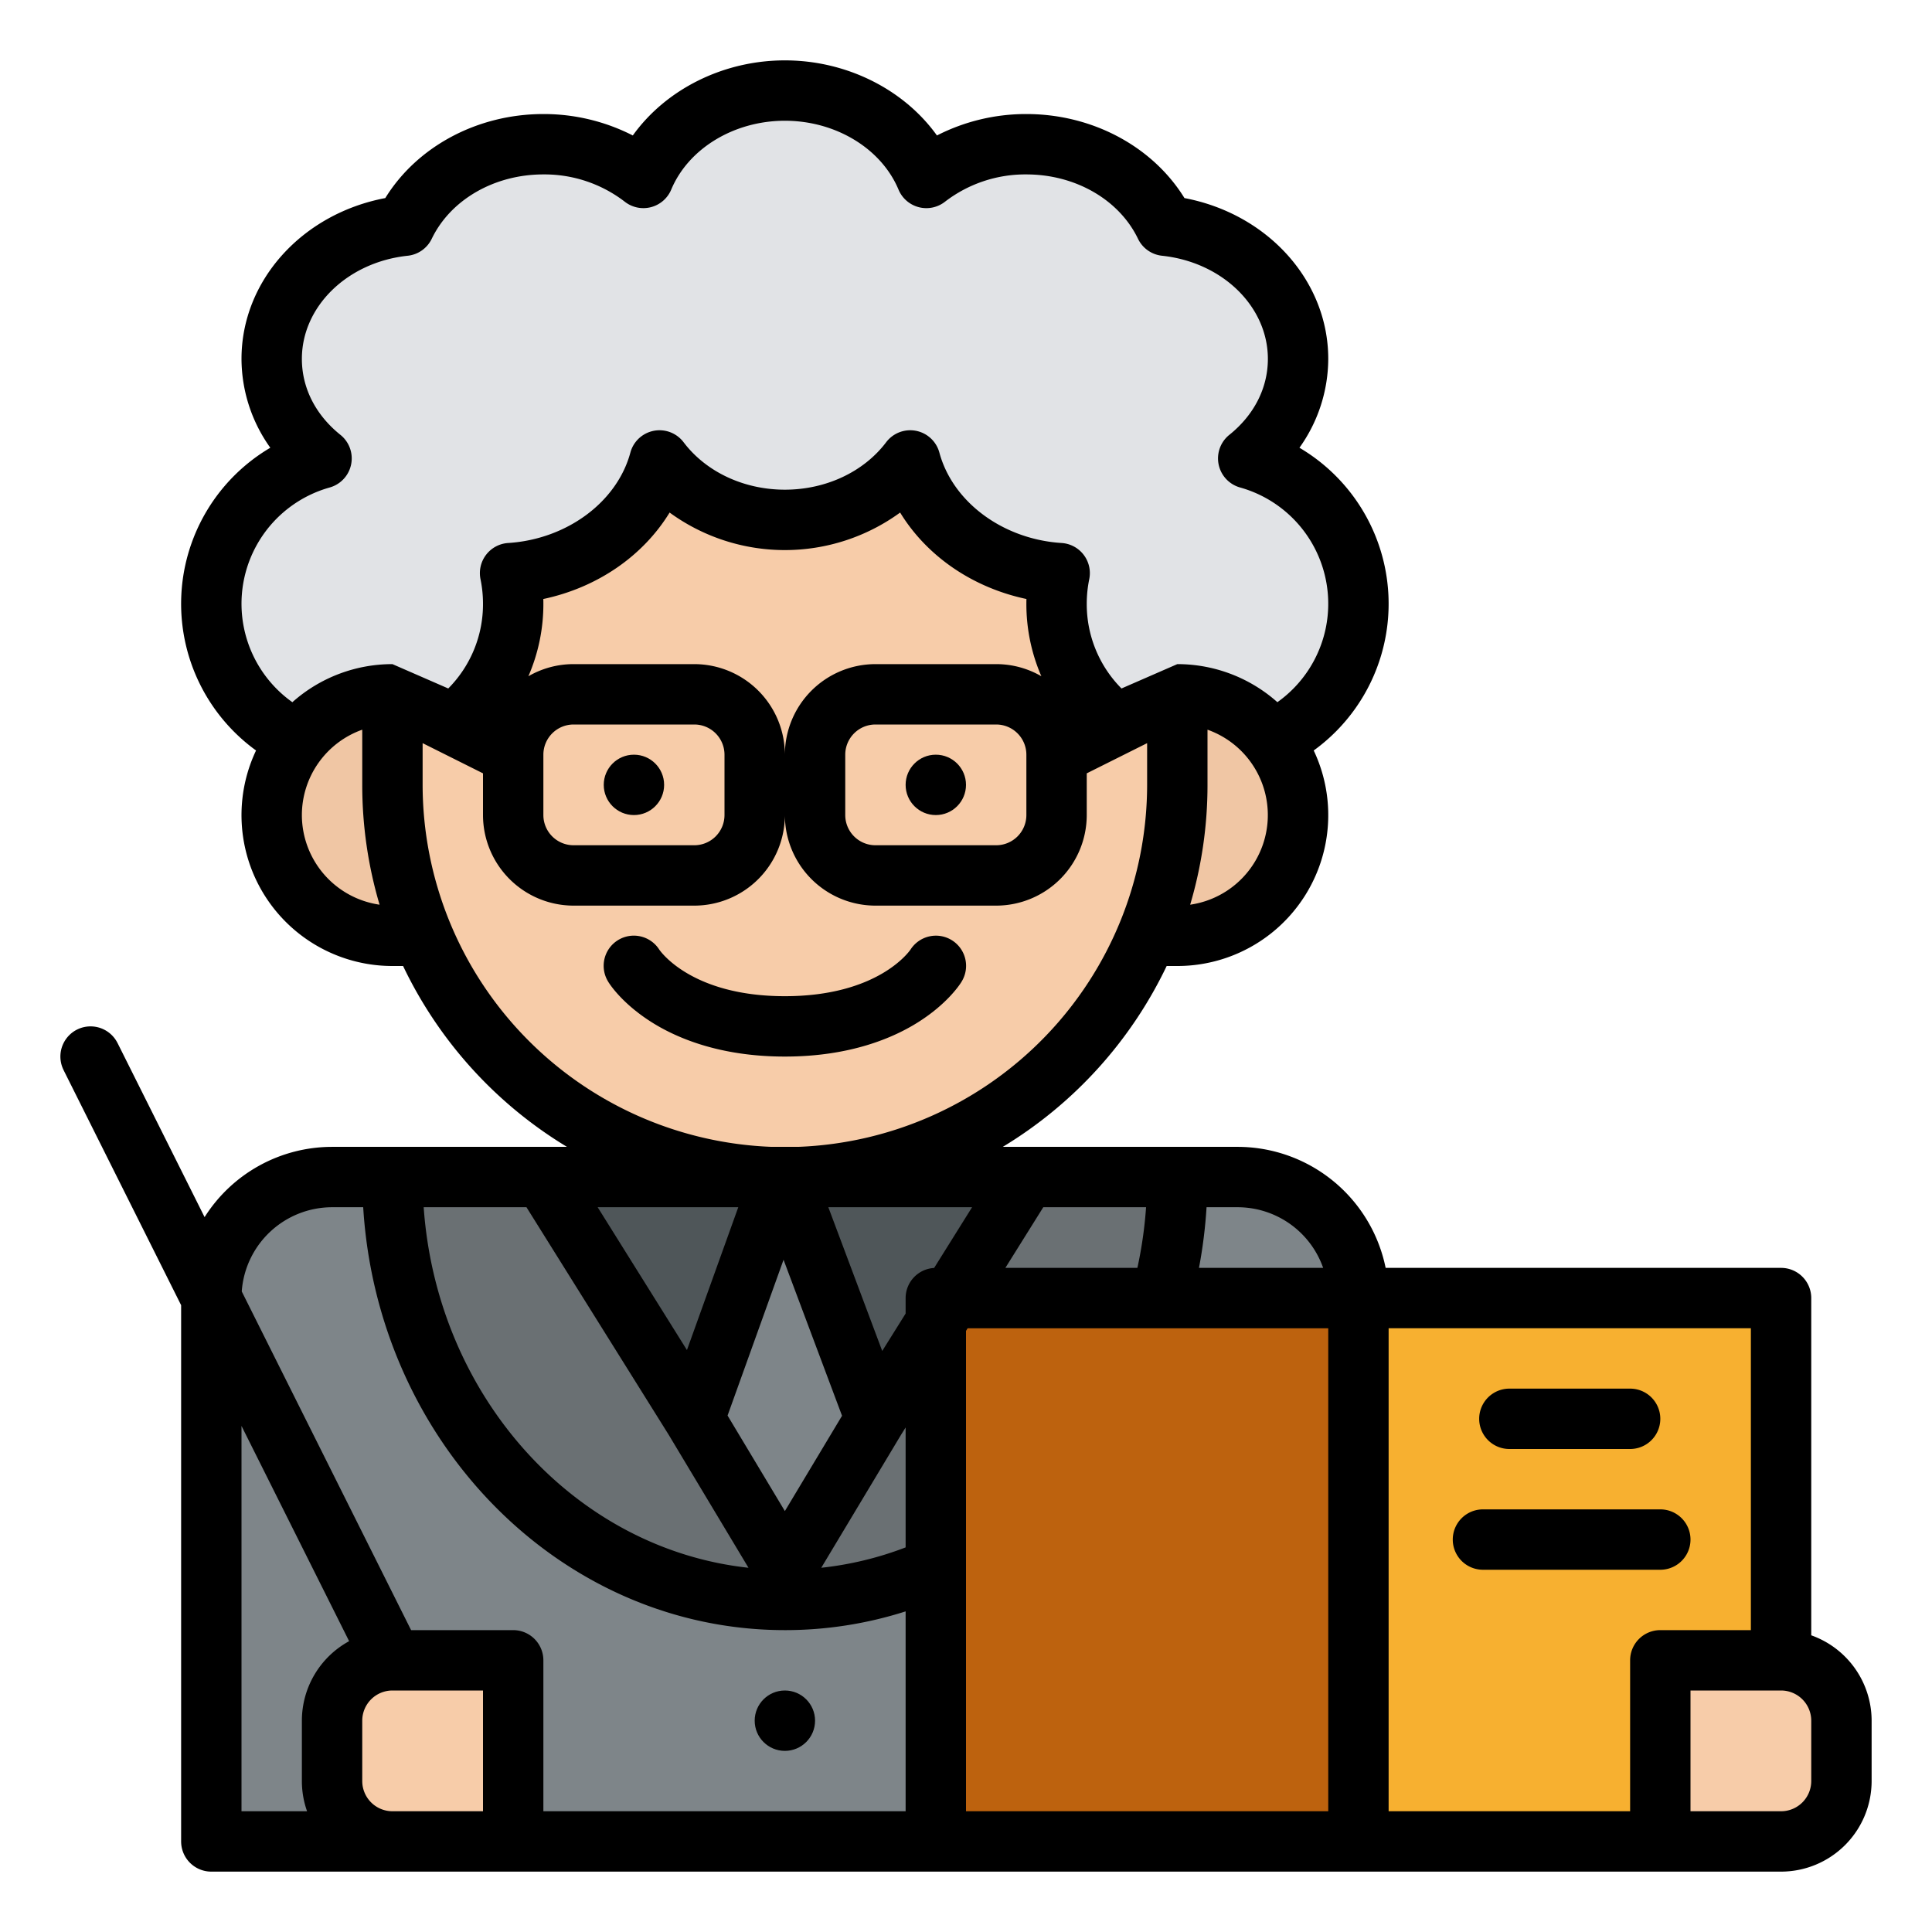 <?xml version="1.0" encoding="UTF-8"?> <svg xmlns="http://www.w3.org/2000/svg" id="Filled" height="512" viewBox="0 0 512 512" width="512"> <path d="m360 343.93v144.07h-304v-144.07a32 32 0 0 1 32-32h240a32 32 0 0 1 32 32z" fill="#7e8589"></path> <path d="m312 311.93v.07c0 61.86-46.559 112-104 112s-104-50.14-104-112v-.07z" fill="#6a7073"></path> <path d="m208 312-24 64-40-64z" fill="#4f5659"></path> <path d="m208 312 24 56 40-56z" fill="#4f5659"></path> <path d="m104 440h16a16 16 0 0 1 16 16v32a0 0 0 0 1 0 0h-48a0 0 0 0 1 0 0v-32a16 16 0 0 1 16-16z" fill="#f7cca9" transform="matrix(0 -1 1 0 -352 576)"></path> <circle cx="312" cy="216" fill="#f0c6a4" r="32"></circle> <circle cx="104" cy="216" fill="#f0c6a4" r="32"></circle> <rect fill="#f7cca9" height="240" rx="104" width="208" x="104" y="72"></rect> <path d="m360 344h112v144h-112z" fill="#f7b030"></path> <path d="m456 440h16a16 16 0 0 1 16 16v32a0 0 0 0 1 0 0h-48a0 0 0 0 1 0 0v-32a16 16 0 0 1 16-16z" fill="#f7cca9" transform="matrix(0 1 -1 0 928 0)"></path> <rect fill="none" height="32" rx="8" width="48" x="224" y="192"></rect> <rect fill="none" height="32" rx="8" width="48" x="144" y="192"></rect> <path d="m360 160a39.994 39.994 0 0 1 -22.89 36.16 32.018 32.018 0 0 0 -43.65-6.25 40.064 40.064 0 0 1 -12.64-38.02c-19.33-1.23-35.21-13.56-39.6-29.86-7.18 9.5-19.38 15.75-33.22 15.75s-26.04-6.25-33.22-15.75c-4.39 16.3-20.27 28.63-39.6 29.86a40.064 40.064 0 0 1 -12.64 38.02 32.018 32.018 0 0 0 -43.65 6.25 40 40 0 0 1 6.32-74.68c-8.1-6.5-13.21-15.9-13.21-26.37 0-18.19 15.38-33.18 35.2-35.29 6.11-12.7 20.28-21.6 36.8-21.6a42.747 42.747 0 0 1 26.5 8.94c5.67-13.53 20.31-23.16 37.5-23.16s31.83 9.63 37.5 23.16a42.747 42.747 0 0 1 26.5-8.94c16.52 0 30.69 8.9 36.8 21.6 19.82 2.11 35.2 17.1 35.2 35.29 0 10.47-5.11 19.87-13.21 26.37a40.011 40.011 0 0 1 29.21 38.52z" fill="#e1e3e6"></path> <path d="m248 344h112v144h-112z" fill="#bd620e"></path> <path d="m184 376 24-64 24 64-24 48z" fill="#7e8589"></path> <circle cx="208" cy="456" r="8"></circle> <path d="m400 384h32a8 8 0 0 0 0-16h-32a8 8 0 0 0 0 16z"></path> <path d="m440 400h-47a8 8 0 0 0 0 16h47a8 8 0 0 0 0-16z"></path> <path d="m480 433.376v-89.376a8 8 0 0 0 -8-8h-104.792a40.066 40.066 0 0 0 -39.208-32.07h-62.251a112.772 112.772 0 0 0 43.43-47.93h2.821a39.985 39.985 0 0 0 36.146-57.113 47.994 47.994 0 0 0 -3.779-80.231 40.667 40.667 0 0 0 7.633-23.545c0-20.772-16.105-38.451-38.106-42.62-8.421-13.656-24.394-22.269-41.894-22.269a51.866 51.866 0 0 0 -23.7 5.678c-8.731-12.177-23.907-19.9-40.3-19.9s-31.569 7.723-40.3 19.9a51.862 51.862 0 0 0 -23.7-5.678c-17.5 0-33.473 8.613-41.894 22.269-22.001 4.169-38.106 21.849-38.106 42.62a40.658 40.658 0 0 0 7.633 23.545 47.994 47.994 0 0 0 -3.779 80.231 39.985 39.985 0 0 0 36.146 57.113h2.821a112.772 112.772 0 0 0 43.43 47.93h-62.251a39.995 39.995 0 0 0 -33.781 18.62l-23.064-46.128h-.006a7.993 7.993 0 1 0 -14.3 7.15h-.006l31.157 62.316v142.112a8 8 0 0 0 8 8h416a24.027 24.027 0 0 0 24-24v-16a24.038 24.038 0 0 0 -16-22.624zm-129.352-97.376h-32.907a128.327 128.327 0 0 0 2.007-16.07h8.252a24.038 24.038 0 0 1 22.648 16.07zm-110.648 74.076a88.888 88.888 0 0 1 -22.358 5.4l21.174-35.291 1.184-1.885zm0-66.076v4.105l-6.2 9.917-14.282-38.092h38.092l-10.058 16.093a7.992 7.992 0 0 0 -7.552 7.977zm-47.188 31.136 14.837-41.287 15.5 41.345-15.149 25.257zm-10.765-17.356-23.657-37.85h37.259zm-4.863 22.409 21.173 35.288c-46-4.994-82.541-45.323-86.076-95.547h27.241zm99.294-60.259h27.242a111.991 111.991 0 0 1 -2.3 16.07h-34.986zm38.93-80.176a111.652 111.652 0 0 0 4.592-31.754v-14.624a24 24 0 0 1 -4.592 46.378zm-228.042-110.566a8 8 0 0 0 2.854-13.943c-6.591-5.29-10.22-12.44-10.22-20.134 0-13.885 12.059-25.637 28.049-27.337a8 8 0 0 0 6.365-4.489c4.986-10.365 16.596-17.063 29.586-17.063a34.9 34.9 0 0 1 21.555 7.221 8 8 0 0 0 12.328-3.2c4.569-10.91 16.672-18.243 30.117-18.243s25.547 7.333 30.117 18.247a8 8 0 0 0 12.328 3.2 34.9 34.9 0 0 1 21.555-7.225c12.99 0 24.6 6.7 29.586 17.063a8 8 0 0 0 6.364 4.489c15.991 1.7 28.05 13.452 28.05 27.337 0 7.693-3.63 14.844-10.22 20.134a8 8 0 0 0 2.854 13.943 31.994 31.994 0 0 1 9.885 56.9 39.828 39.828 0 0 0 -26.519-10.088l-14.794 6.453a31.7 31.7 0 0 1 -9.206-22.453 32.28 32.28 0 0 1 .659-6.5 8 8 0 0 0 -7.328-9.6c-15.533-.986-28.85-10.838-32.386-23.959a8 8 0 0 0 -14.106-2.743c-5.952 7.873-15.986 12.573-26.839 12.573s-20.887-4.7-26.839-12.573a8 8 0 0 0 -14.106 2.743c-3.536 13.121-16.853 22.973-32.386 23.959a8 8 0 0 0 -7.328 9.6 32.327 32.327 0 0 1 .659 6.5 31.7 31.7 0 0 1 -9.206 22.453l-14.794-6.453a39.828 39.828 0 0 0 -26.519 10.09 31.994 31.994 0 0 1 9.885-56.9zm176.634 46.812h-32a24.028 24.028 0 0 0 -24 24 24.028 24.028 0 0 0 -24-24h-32a23.847 23.847 0 0 0 -11.972 3.213 48.017 48.017 0 0 0 3.972-19.213q0-.629-.017-1.258c14.327-3.035 26.431-11.4 33.472-22.911a51.872 51.872 0 0 0 61.09 0c7.041 11.516 19.144 19.875 33.472 22.911q-.017.629-.017 1.258a48.017 48.017 0 0 0 3.972 19.213 23.847 23.847 0 0 0 -11.972-3.213zm8 24v16a8.009 8.009 0 0 1 -8 8h-32a8.009 8.009 0 0 1 -8-8v-16a8.009 8.009 0 0 1 8-8h32a8.009 8.009 0 0 1 8 8zm-80 0v16a8.009 8.009 0 0 1 -8 8h-32a8.009 8.009 0 0 1 -8-8v-16a8.009 8.009 0 0 1 8-8h32a8.009 8.009 0 0 1 8 8zm-112 16a24.039 24.039 0 0 1 16-22.624v14.624a111.652 111.652 0 0 0 4.592 31.754 24.035 24.035 0 0 1 -20.592-23.754zm32-8v-11.056l16 8v11.056a24.028 24.028 0 0 0 24 24h32a24.028 24.028 0 0 0 24-24 24.028 24.028 0 0 0 24 24h32a24.028 24.028 0 0 0 24-24v-11.056l16-8v11.056a96.112 96.112 0 0 1 -92.506 95.93h-6.988a96.112 96.112 0 0 1 -92.506-95.93zm-24 111.93h8.251c3.823 62.485 52.479 112.07 111.749 112.07a104.875 104.875 0 0 0 32-4.969v52.969h-96v-40a8 8 0 0 0 -8-8h-27.056l-44.878-89.756a24.025 24.025 0 0 1 23.934-22.314zm-24 57.958 28.521 57.041a24.019 24.019 0 0 0 -12.521 21.071v16a23.889 23.889 0 0 0 1.376 8h-17.376zm32 94.112v-16a8.009 8.009 0 0 1 8-8h24v32h-24a8.009 8.009 0 0 1 -8-8zm160 8v-127.3l.434-.695h95.566v127.995zm176-40v40h-64v-128h96v80h-24a8 8 0 0 0 -8 8zm48 32a8.009 8.009 0 0 1 -8 8h-24v-32h24a8.009 8.009 0 0 1 8 8z"></path> <path d="m243.562 270.738c7.393-4.731 10.645-9.575 11.222-10.5h-.006a7.993 7.993 0 1 0 -13.556-8.472h-.006l.075-.117c-.341.498-8.644 12.351-33.291 12.351s-32.95-11.853-33.291-12.357l.075.117h-.006a7.993 7.993 0 1 0 -13.556 8.472h-.006c.577.923 3.829 5.767 11.222 10.5 6.602 4.231 18.13 9.268 35.562 9.268s28.96-5.037 35.562-9.262z"></path> <circle cx="248" cy="208" r="8"></circle> <circle cx="168" cy="208" r="8"></circle> </svg> 